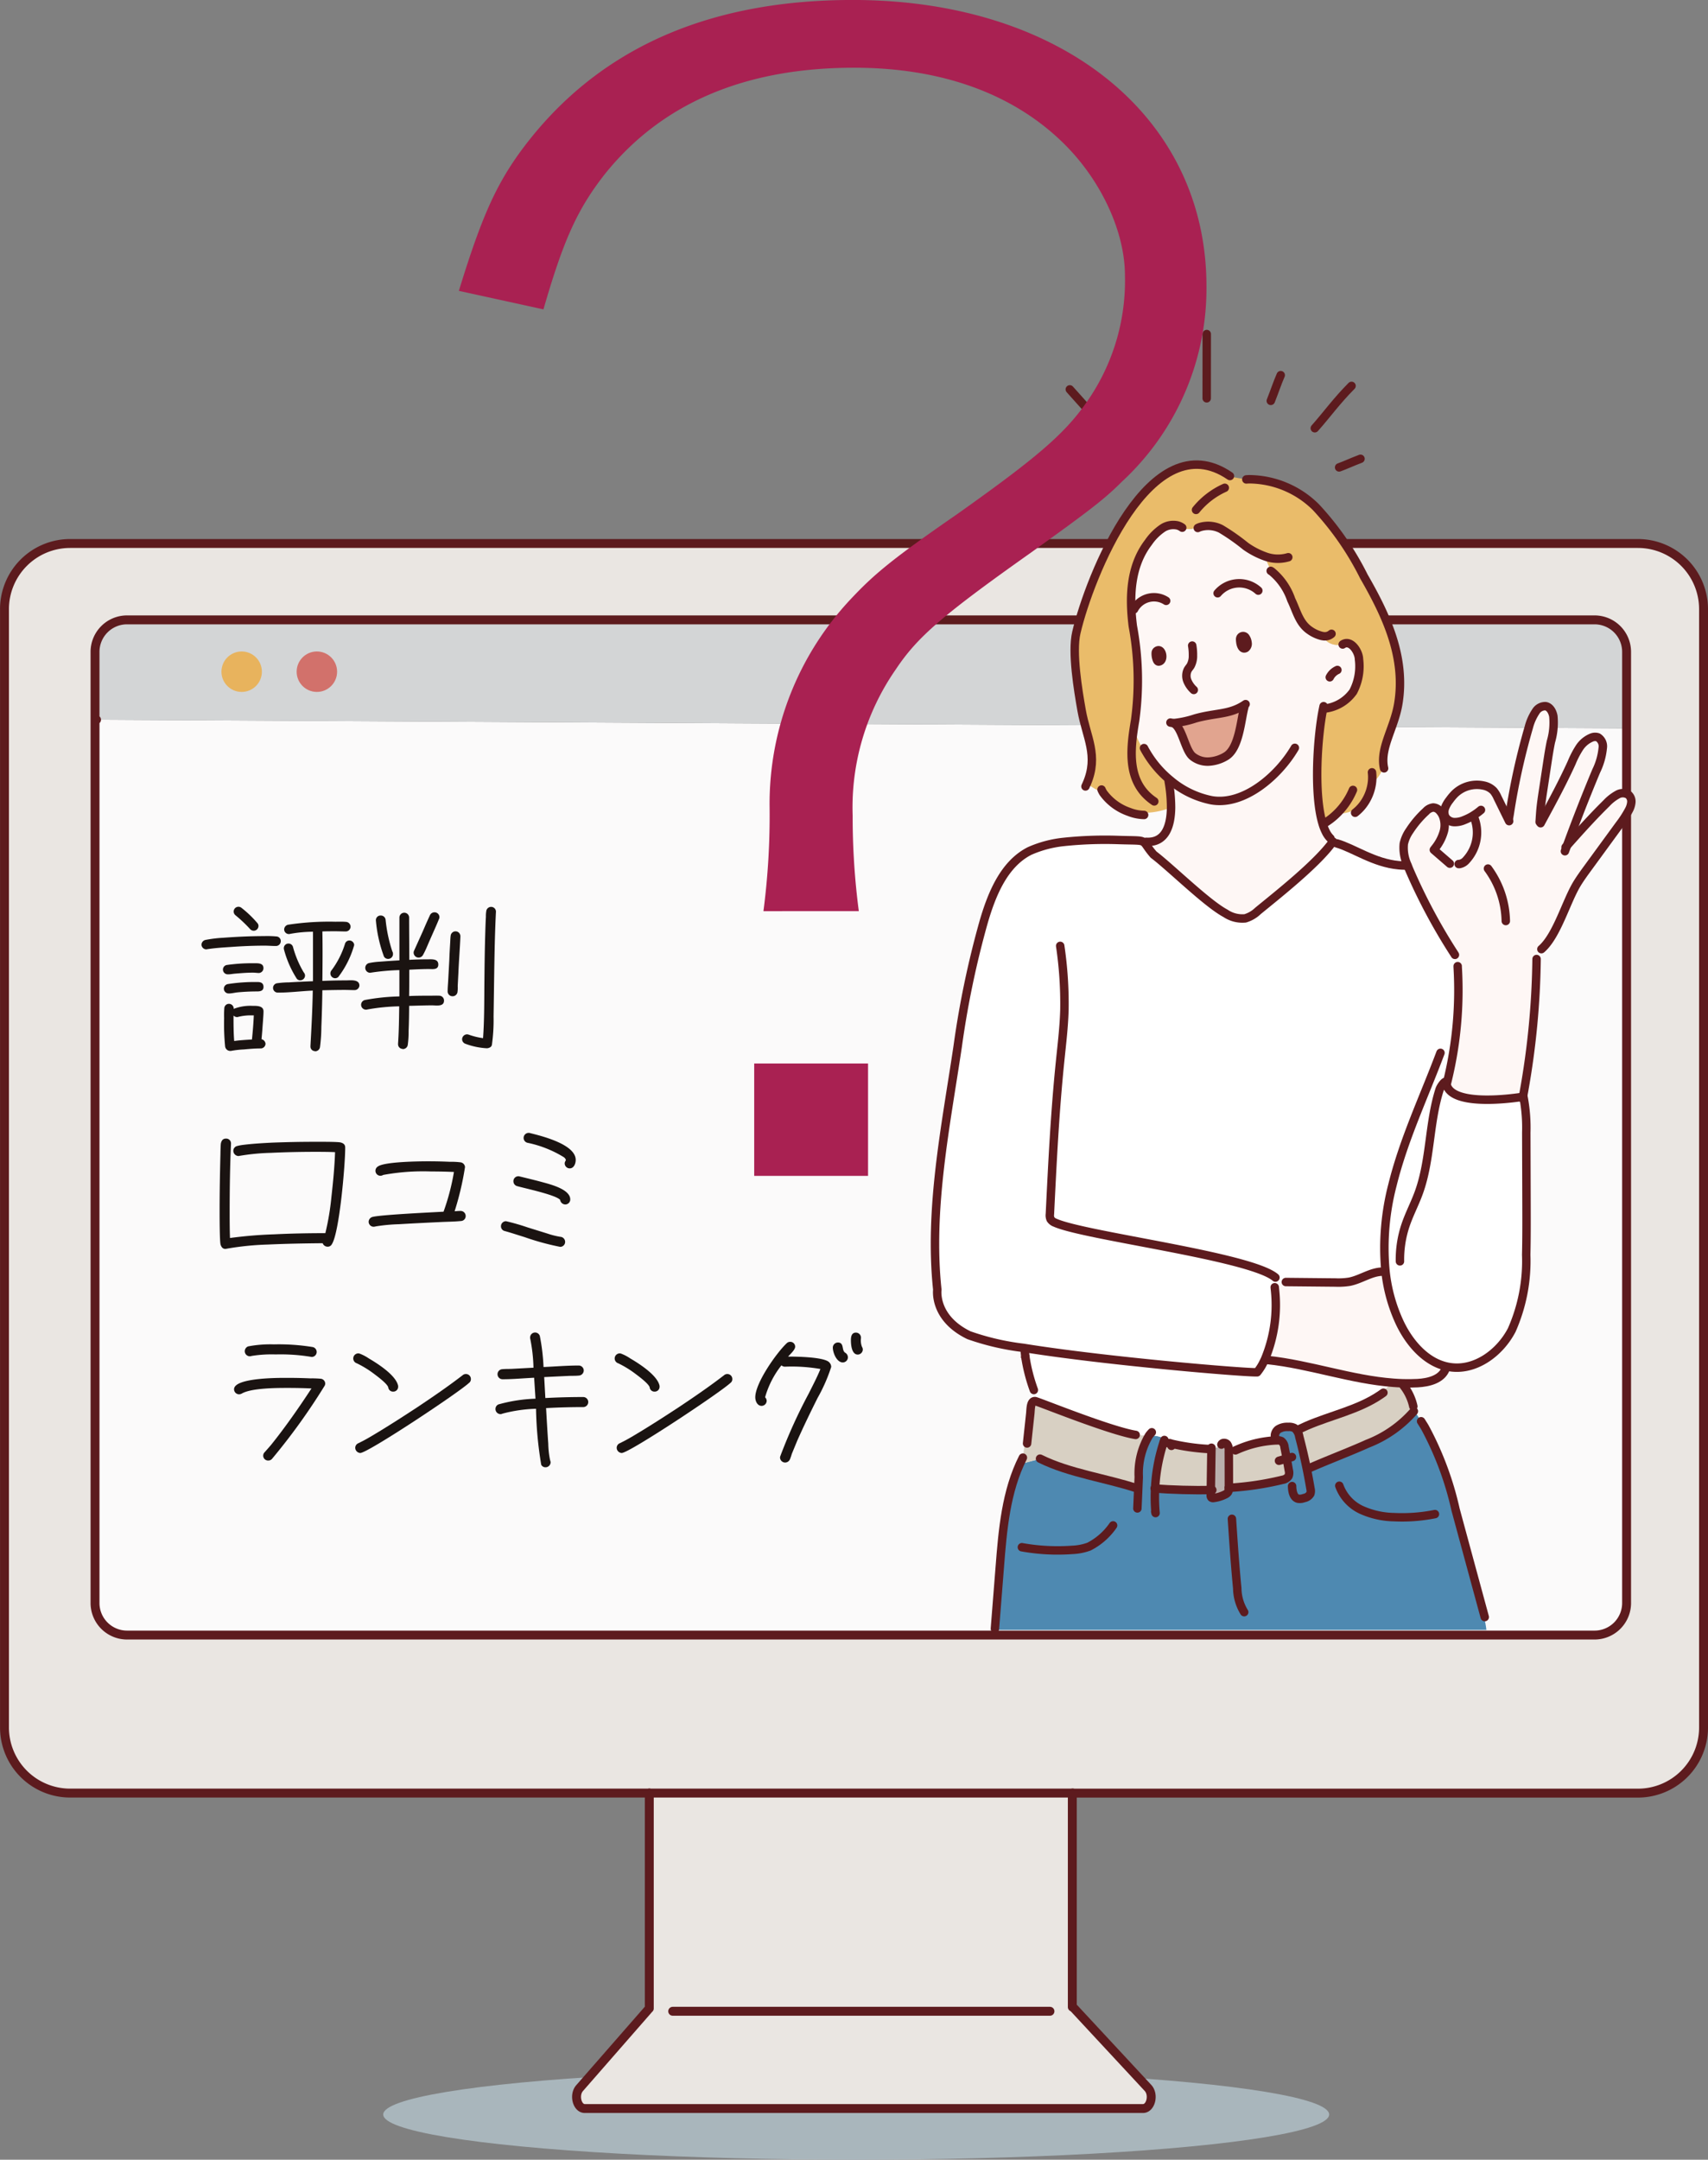 <svg xmlns="http://www.w3.org/2000/svg" width="147.75" height="186.733" viewBox="0 0 147.75 186.733">
  <rect x="0" y="0" width="147.75" height="186.733" fill="#808080" stroke="none"/>
  <g id="グループ_891" data-name="グループ 891" transform="translate(-360.969 -133.342)">
    <ellipse id="楕円形_46" data-name="楕円形 46" cx="40.914" cy="3.911" rx="40.914" ry="3.911" transform="translate(394.119 312.253)" fill="#a9b6bc"/>
    <g id="グループ_884" data-name="グループ 884">
      <path id="パス_6214" data-name="パス 6214" d="M508.334,186.013V282.7a5.678,5.678,0,0,1-5.678,5.678H367.034a5.679,5.679,0,0,1-5.679-5.678V186.013a5.679,5.679,0,0,1,5.679-5.68H502.656A5.678,5.678,0,0,1,508.334,186.013Zm-6.657,85.927V189.706a2.77,2.77,0,0,0-2.77-2.769H371.958a2.768,2.768,0,0,0-2.769,2.769V271.94a2.77,2.77,0,0,0,2.769,2.771H498.907A2.771,2.771,0,0,0,501.677,271.94Z" fill="#eae6e2"/>
      <path id="パス_6215" data-name="パス 6215" d="M501.677,196.313V271.94a2.771,2.771,0,0,1-2.77,2.771H371.958a2.77,2.77,0,0,1-2.769-2.771V195.572h.13l132.208.741Z" fill="#fbfafa"/>
      <path id="パス_6216" data-name="パス 6216" d="M501.677,189.706v6.607h-.15l-132.208-.741h-.13v-5.866a2.768,2.768,0,0,1,2.769-2.769H498.907A2.77,2.77,0,0,1,501.677,189.706Z" fill="#d3d5d6"/>
      <path id="パス_6217" data-name="パス 6217" d="M460.275,313.864c.538.579.246,1.782-.433,1.782H411.555c-.666,0-.965-1.173-.449-1.764l5.989-6.851c.013-.015.028-.027.041-.04V288.374h36.593v18.5a.683.683,0,0,1,.181.141Z" fill="#eae6e2"/>
    </g>
    <g id="グループ_885" data-name="グループ 885">
      <path id="パス_6218" data-name="パス 6218" d="M453.729,288.374v18.5a.683.683,0,0,1,.181.141l6.365,6.851c.538.579.246,1.782-.433,1.782H411.555c-.666,0-.965-1.173-.449-1.764l5.989-6.851c.013-.015.028-.027.041-.04V288.374" fill="none" stroke="#5d1b1e" stroke-linecap="round" stroke-linejoin="round" stroke-width="0.771"/>
      <path id="パス_6219" data-name="パス 6219" d="M417.136,288.374h-50.1a5.679,5.679,0,0,1-5.679-5.678V186.013a5.679,5.679,0,0,1,5.679-5.68H502.656a5.678,5.678,0,0,1,5.678,5.68V282.7a5.678,5.678,0,0,1-5.678,5.678H453.793" fill="none" stroke="#5d1b1e" stroke-linecap="round" stroke-linejoin="round" stroke-width="0.771"/>
      <path id="パス_6220" data-name="パス 6220" d="M453.793,288.374H417.136" fill="none" stroke="#5d1b1e" stroke-linecap="round" stroke-linejoin="round" stroke-width="0.771"/>
      <line id="線_547" data-name="線 547" x1="32.635" transform="translate(419.161 307.239)" fill="none" stroke="#5d1b1e" stroke-linecap="round" stroke-linejoin="round" stroke-width="0.771"/>
      <path id="パス_6221" data-name="パス 6221" d="M369.189,195.572V271.94a2.77,2.77,0,0,0,2.769,2.771H498.907a2.771,2.771,0,0,0,2.77-2.771V189.706a2.77,2.77,0,0,0-2.77-2.769H371.958a2.768,2.768,0,0,0-2.769,2.769v5.866h.13" fill="none" stroke="#5d1b1e" stroke-linecap="round" stroke-linejoin="round" stroke-width="0.771"/>
    </g>
    <g id="グループ_888" data-name="グループ 888">
      <g id="グループ_886" data-name="グループ 886">
        <path id="パス_6222" data-name="パス 6222" d="M486.246,207.9l.084-.1a1.042,1.042,0,0,0,.835.085l.055.165a1,1,0,0,0,.593-.35,3.516,3.516,0,0,0,.673-3.688l-.085-.139c-.066.041-.135.08-.2.118a5.212,5.212,0,0,1-.567.263,2,2,0,0,1-.862.17.936.936,0,0,1-.745-.424.857.857,0,0,1-.049-.1,1.045,1.045,0,0,1,0-.685,2.48,2.48,0,0,1,.4-.7,4.418,4.418,0,0,1,.438-.525,2.74,2.74,0,0,1,2.5-.725,1.639,1.639,0,0,1,.865.462,2.378,2.378,0,0,1,.337.556c.255.519.51,1.04.766,1.559l.08-.041.211-.071a58.508,58.508,0,0,1,1.657-7.511,4.452,4.452,0,0,1,.6-1.35.956.956,0,0,1,.843-.468c.384.059.607.48.679.87a5.885,5.885,0,0,1-.213,2.207c-.126.61-.221,1.226-.315,1.841q-.185,1.215-.37,2.43c-.08.523-.159,1.046-.209,1.572-.024.243-.038.484-.056.728a1.339,1.339,0,0,0,.166.277c.9-1.659,1.8-3.32,2.581-5.042a7.869,7.869,0,0,1,.649-1.258,2.312,2.312,0,0,1,1.058-.9.787.787,0,0,1,.56-.029.913.913,0,0,1,.42.918,5.771,5.771,0,0,1-.567,1.993q-1.332,3.188-2.521,6.435c1.107-1.247,2.222-2.487,3.409-3.653a3.831,3.831,0,0,1,.939-.738.908.908,0,0,1,.968.015.775.775,0,0,1,.242.638,1.711,1.711,0,0,1-.209.673,8.921,8.921,0,0,1-.817,1.262l-2.688,3.681c-.33.451-.659.9-.954,1.376-.952,1.53-1.756,4.539-3.113,5.709l-.158-.056c-.1.3-.207.594-.31.892l.054.019A69.242,69.242,0,0,1,492.8,227.7c-.028.155-.057.309-.086.464-.477.078-6.411,1-6.64-1.212a.135.135,0,0,0-.013-.052,2.173,2.173,0,0,1,.134-.2l.014,0a33.09,33.09,0,0,0,.862-9.767,4.964,4.964,0,0,0-.416-1l.144-.092a49.552,49.552,0,0,1-3.945-7.379c-.042-.106-.083-.213-.124-.319a3.549,3.549,0,0,1-.323-1.857,3.149,3.149,0,0,1,.5-1.126,8.677,8.677,0,0,1,1.423-1.68,1.011,1.011,0,0,1,.622-.328.778.778,0,0,1,.556.287,1.539,1.539,0,0,1,.3.485,2.149,2.149,0,0,1,.069,1.266,4.08,4.08,0,0,1-.753,1.467c-.038.052-.079.1-.119.156l.128.111Z" fill="#fef7f5"/>
        <path id="パス_6223" data-name="パス 6223" d="M480.8,243.1a3.041,3.041,0,0,1-.246.2c-1,.011-1.88.684-2.864.873a6.106,6.106,0,0,1-1.2.067q-2.111-.02-4.22-.042a3.1,3.1,0,0,0-1.074.011l-.063.018a3.2,3.2,0,0,1,.092.516h.019a12.179,12.179,0,0,1-.848,6.119c-.04.085-.078.166-.116.241a4.461,4.461,0,0,1-.568.9c-1.061.043-13.132-.968-20.215-2.113a22.017,22.017,0,0,1-4.716-1.094c-3.077-1.494-2.733-3.934-2.733-3.934-.745-7,.739-14.145,1.764-21.046a79.807,79.807,0,0,1,2.256-10.789c.706-2.409,1.761-4.983,3.968-6.1a9.791,9.791,0,0,1,2.96-.782,33.964,33.964,0,0,1,4.689-.166c1.55.05,1.96,0,2.211.181.209.147.308.448.86,1.083,1.465,1.107,4.6,4.211,6.216,5.074a2.6,2.6,0,0,0,1.712.438,2.694,2.694,0,0,0,1.1-.643c1.744-1.428,4.948-3.954,6.367-5.837.035.04.072.081.107.118l.334-.12c1.453.41,3.212,1.7,5.378,1.894l.875.32a49.552,49.552,0,0,0,3.945,7.379l-.144.092a4.964,4.964,0,0,1,.416,1,33.09,33.09,0,0,1-.862,9.767l-.014,0a2.173,2.173,0,0,0-.134.2.135.135,0,0,1,.013.052c.229,2.214,6.163,1.29,6.64,1.212l.031-.005c.014.058.027.117.038.175a14.19,14.19,0,0,1,.214,2.93l.02,6.291c0,1.426.008,2.853-.026,4.278a14.743,14.743,0,0,1-1.254,6.508c-1.03,1.969-3.133,3.517-5.3,3.208-.066-.009-.131-.02-.2-.033-1.885-.362-3.326-2.018-4.174-3.79A13.953,13.953,0,0,1,480.8,243.1Z" fill="#fff"/>
        <path id="パス_6224" data-name="パス 6224" d="M480.559,243.291a3.041,3.041,0,0,0,.246-.2,13.953,13.953,0,0,0,1.26,4.634c.848,1.772,2.289,3.428,4.174,3.79a1.483,1.483,0,0,1-.049.2l-.164-.036c-.344.921-1.477,1.2-2.441,1.25-.415.022-.831.024-1.243.014-.279-.009-.558-.023-.836-.045-3.654-.272-7.235-1.586-10.906-1.97l-.2-.077a12.179,12.179,0,0,0,.848-6.119h-.019a3.2,3.2,0,0,0-.092-.516l.063-.018a3.1,3.1,0,0,1,1.074-.011q2.11.021,4.22.042a6.106,6.106,0,0,0,1.2-.067C478.679,243.975,479.563,243.3,480.559,243.291Z" fill="#fef7f5"/>
        <path id="パス_6225" data-name="パス 6225" d="M480.37,253.947l-.036-.054a5.735,5.735,0,0,1,1.172-.994c.278.022.557.036.836.045l0,.1c.017.039.036.077.054.116a4.477,4.477,0,0,1,.836,1.78l-.093.061c.066.106.134.213.2.32l-.062.04a10.221,10.221,0,0,1-4.027,2.814c-1.448.66-3.721,1.519-5.171,2.178l-.058.012q-.289-1.416-.656-2.811a1.227,1.227,0,0,0-.361-.7c.27-.118.717-.145,1.023-.246C476.138,255.7,478.468,255.235,480.37,253.947Z" fill="#d8d0c3"/>
        <path id="パス_6226" data-name="パス 6226" d="M447.449,268.853c.256-3.246.538-6.59,2-9.483l.016,0c-.016.167-.027.334-.037.5l1.532-.4c2.523,1.252,5.711,1.675,8.377,2.559l.093,0,.043-.989a6.408,6.408,0,0,1,.888-3.585q.16,0,.318.009a2.5,2.5,0,0,1,1.072.28l-.063.1c-.025.073-.049.146-.072.218a15.168,15.168,0,0,0-.732,3.974c1.2.123,3.563.174,4.822.141,0,.145,0,.289-.007.435a.272.272,0,0,0,.058.212.252.252,0,0,0,.2.035,3.05,3.05,0,0,0,.967-.293.649.649,0,0,0,.267-.207.688.688,0,0,0,.077-.375,26.042,26.042,0,0,0,4.67-.7.753.753,0,0,0,.491-.309.8.8,0,0,0,.024-.5q-.087-.508-.181-1.019c-.063-.329-.125-.657-.191-.984a.737.737,0,0,0-.27-.526.7.7,0,0,0-.379-.062l-.077,0-.006-.122a.508.508,0,0,1-.065-.481.707.707,0,0,1,.236-.343,1.465,1.465,0,0,1,.883-.221,1.013,1.013,0,0,1,.542.1.463.463,0,0,1,.051.036,1.227,1.227,0,0,1,.361.7q.367,1.395.656,2.811l.058-.012c1.45-.659,3.723-1.518,5.171-2.178a10.221,10.221,0,0,0,4.027-2.814l.062-.04.665,1.063.222.356a27.57,27.57,0,0,1,2.658,7.115q1.237,4.563,2.479,9.128l-.053.015a8.222,8.222,0,0,1,.246,1.265H447.183l-.154-.1Q447.241,271.509,447.449,268.853Z" fill="#4e89b1"/>
        <path id="パス_6227" data-name="パス 6227" d="M471.288,257.279a.508.508,0,0,0,.065.481l.006.122c-.247.01-.493.032-.739.064a2.015,2.015,0,0,1,.578-.7Z" fill="#5a9c84"/>
        <path id="パス_6228" data-name="パス 6228" d="M465.547,258.626a18.566,18.566,0,0,1-3.356-.487,1.27,1.27,0,0,0-.436-.39,2.5,2.5,0,0,0-1.072-.28q-.158-.008-.318-.009a5.685,5.685,0,0,1-1.143-.085l-.008.032c-2.269-.368-8.521-2.921-8.709-2.925a.273.273,0,0,0-.11.02c-.112-.276-.226-.553-.34-.829l.348-.148a14.849,14.849,0,0,1-.731-2.842l0-.006a3.808,3.808,0,0,0-.173-.785l0-.015c7.083,1.145,19.154,2.156,20.215,2.113a4.461,4.461,0,0,0,.568-.9c.038-.075.076-.156.116-.241l.2.077c3.671.384,7.252,1.7,10.906,1.97a5.735,5.735,0,0,0-1.172.994l.036.054c-1.9,1.288-4.232,1.751-6.347,2.662-.306.1-.753.128-1.023.246a.463.463,0,0,0-.051-.036,1.013,1.013,0,0,0-.542-.1,1.465,1.465,0,0,0-.883.221.707.707,0,0,0-.236.343l-.09-.028a2.015,2.015,0,0,0-.578.7,9.37,9.37,0,0,0-2.687.756l-.087.014-.056-.361a.738.738,0,0,0-.649-.152.1.1,0,0,0-.024.005,4.687,4.687,0,0,0-.632.212,2.913,2.913,0,0,1-.722.147c-.072.005-.143.008-.214.008Z" fill="#fff"/>
        <path id="パス_6229" data-name="パス 6229" d="M468.341,194.455l.264.039c-.312,1.18-.449,3.579-1.608,4.245a3.2,3.2,0,0,1-1.45.45,2.072,2.072,0,0,1-1.425-.46c-.623-.534-.855-2.291-1.515-2.783l0-.1a8.611,8.611,0,0,0,1.767-.393C466.033,194.994,467.134,195.125,468.341,194.455Z" fill="#e1a48f"/>
        <path id="パス_6230" data-name="パス 6230" d="M470.62,257.946c.246-.032.492-.054.739-.064l.077,0a.7.7,0,0,1,.379.062.737.737,0,0,1,.27.526c.066.327.128.655.191.984s.123.68.181,1.019a.8.8,0,0,1-.024.5.753.753,0,0,1-.491.309,26.042,26.042,0,0,1-4.67.7v-.034q0-1.572-.007-3.142l.581-.092.087-.014A9.37,9.37,0,0,1,470.62,257.946Z" fill="#d8d0c3"/>
        <path id="パス_6231" data-name="パス 6231" d="M465.71,262.177q.025-1.808.053-3.61a2.913,2.913,0,0,0,.722-.147,4.687,4.687,0,0,1,.632-.212l.009.009a.919.919,0,0,1,.139.591q0,1.572.007,3.142v.034a.688.688,0,0,1-.077.375.649.649,0,0,1-.267.207,3.05,3.05,0,0,1-.967.293.252.252,0,0,1-.2-.035.272.272,0,0,1-.058-.212C465.706,262.466,465.707,262.322,465.71,262.177Z" fill="#baafad"/>
        <path id="パス_6232" data-name="パス 6232" d="M467.141,258.2a.738.738,0,0,1,.649.152l.056.361-.581.092a.919.919,0,0,0-.139-.591l-.009-.009A.1.1,0,0,1,467.141,258.2Z" fill="#fff"/>
        <path id="パス_6233" data-name="パス 6233" d="M462.191,258.139a18.566,18.566,0,0,0,3.356.487l0-.051c.071,0,.142,0,.214-.008q-.029,1.8-.053,3.61c-1.259.033-3.625-.018-4.822-.141a15.168,15.168,0,0,1,.732-3.974l.01,0C461.813,258.083,462,258.108,462.191,258.139Z" fill="#d8d0c3"/>
        <path id="パス_6234" data-name="パス 6234" d="M468.341,194.455c-1.207.67-2.308.539-3.969,1a8.611,8.611,0,0,1-1.767.393l0,.1c.66.492.892,2.249,1.515,2.783a2.072,2.072,0,0,0,1.425.46,3.2,3.2,0,0,0,1.45-.45c1.159-.666,1.3-3.065,1.608-4.245Zm-4.262-15.4a3.155,3.155,0,0,0,.644-.184l.02.053a2.451,2.451,0,0,1,1.836.146,18.15,18.15,0,0,1,2.143,1.5,7.006,7.006,0,0,0,1.667.874,8.99,8.99,0,0,0,.585,1.307,5.427,5.427,0,0,1,1.693,2.45c.479.977.681,2.037,1.632,2.668a3.052,3.052,0,0,0,1,.456c.034.007.069.014.1.018l0,.035a1.475,1.475,0,0,0,1.789.639l0,.005c.66-.362,1.334.661,1.345,1.319a4.732,4.732,0,0,1-.5,2.8,3.513,3.513,0,0,1-2.507,1.467l-.052-.06a.358.358,0,0,0-.042.046c-.5,2.428-.819,7.305-.075,9.871a4.294,4.294,0,0,0,.305.8l-.082.045a3.5,3.5,0,0,0,.583.952c-1.419,1.883-4.623,4.409-6.367,5.837a2.694,2.694,0,0,1-1.1.643,2.6,2.6,0,0,1-1.712-.438c-1.616-.863-4.751-3.967-6.216-5.074-.552-.635-.651-.936-.86-1.083l.221-.015c1.72.1,2.13-1.475,2.152-2.946a13.242,13.242,0,0,0-.208-2.3l.145-.053a.224.224,0,0,0-.01-.031,9.037,9.037,0,0,1-2.071-2.419l-.085.051a8.514,8.514,0,0,1-.976-2.007l-.037-.006c.039-.264.082-.526.127-.785a25.541,25.541,0,0,0-.2-8.158c-.31-2.5-.237-5.167,1.351-7.236a4.653,4.653,0,0,1,1.272-1.258,1.712,1.712,0,0,1,1.22-.212l0,.011A1.623,1.623,0,0,0,464.079,179.054Zm4.647,10.317a.465.465,0,0,0,.163-.444.982.982,0,0,0-.179-.486.258.258,0,0,0-.437.041.346.346,0,0,0-.027.138,1.985,1.985,0,0,0,.02.241C468.29,189.074,468.417,189.542,468.726,189.371Zm-7.52,1.169c.542-.062.272-1.269-.185-.907a.228.228,0,0,0-.074.153,1.418,1.418,0,0,0,.1.613C461.077,190.469,461.13,190.548,461.206,190.54Z" fill="#fef7f5"/>
        <path id="パス_6235" data-name="パス 6235" d="M464.723,178.87a3.155,3.155,0,0,1-.644.184,1.623,1.623,0,0,1-1.277-.274l0-.011a1.712,1.712,0,0,0-1.22.212,4.653,4.653,0,0,0-1.272,1.258c-1.588,2.069-1.661,4.739-1.351,7.236a25.541,25.541,0,0,1,.2,8.158c-.045.259-.088.521-.127.785l.037.006a8.514,8.514,0,0,0,.976,2.007l.085-.051A9.037,9.037,0,0,0,462.2,200.8a.224.224,0,0,1,.01.031l-.145.053a13.242,13.242,0,0,1,.208,2.3h-.065a6.469,6.469,0,0,1-3.563.318l-.012.032a4.614,4.614,0,0,1-2.217-1.631,6.831,6.831,0,0,1-1.434-.822c1.042-2.415-.038-4.006-.446-6.314-.313-1.772-.854-5.038-.457-6.735,1.1-4.715,6.392-18.263,13.286-13.537l-.01.028a8.254,8.254,0,0,0,1.651.255,8.267,8.267,0,0,1,5.8,2.417,25.419,25.419,0,0,1,4.147,5.99c1.962,3.4,3.645,7.037,2.971,11.03-.34,2.02-1.532,3.711-1.261,5.374a3.163,3.163,0,0,1-.823,1.331l-.175-.018a4,4,0,0,1-.6,1.752A3.211,3.211,0,0,1,476.6,203.7a5.76,5.76,0,0,1-.792.648l-.051-.077a1.68,1.68,0,0,1-.406.193c-.744-2.566-.426-7.443.075-9.871a.358.358,0,0,1,.042-.046l.052.06a3.513,3.513,0,0,0,2.507-1.467,4.732,4.732,0,0,0,.5-2.8c-.011-.658-.685-1.681-1.345-1.319l0-.005a1.475,1.475,0,0,1-1.789-.639l0-.035c-.034,0-.069-.011-.1-.018a3.052,3.052,0,0,1-1-.456c-.951-.631-1.153-1.691-1.632-2.668a5.427,5.427,0,0,0-1.693-2.45,8.99,8.99,0,0,1-.585-1.307,7.006,7.006,0,0,1-1.667-.874,18.15,18.15,0,0,0-2.143-1.5,2.451,2.451,0,0,0-1.836-.146Z" fill="#eabc6a"/>
        <path id="パス_6236" data-name="パス 6236" d="M462.191,258.139c-.191-.031-.378-.056-.561-.073l-.01,0c.023-.072.047-.145.072-.218l.063-.1A1.27,1.27,0,0,1,462.191,258.139Z" fill="#5a9c84"/>
        <path id="パス_6237" data-name="パス 6237" d="M450.505,254.482c.188,0,6.44,2.557,8.709,2.925l.008-.032a5.685,5.685,0,0,0,1.143.085,6.408,6.408,0,0,0-.888,3.585l-.043.989-.093,0c-2.666-.884-5.854-1.307-8.377-2.559l-1.532.4c.01-.167.021-.334.037-.5a15.806,15.806,0,0,1,.27-1.865l.143.016q.105-.971.209-1.941c.038-.36.021-.964.3-1.08A.273.273,0,0,1,450.505,254.482Z" fill="#d8d0c3"/>
      </g>
      <g id="グループ_887" data-name="グループ 887">
        <path id="パス_6238" data-name="パス 6238" d="M468.246,188.62a.346.346,0,0,1,.027-.138.258.258,0,0,1,.437-.041.982.982,0,0,1,.179.486.465.465,0,0,1-.163.444c-.309.171-.436-.3-.46-.51A1.985,1.985,0,0,1,468.246,188.62Z" fill="none" stroke="#5d1b1e" stroke-linecap="round" stroke-linejoin="round" stroke-width="0.73"/>
        <path id="パス_6239" data-name="パス 6239" d="M460.947,189.786a.228.228,0,0,1,.074-.153c.457-.362.727.845.185.907-.076.008-.129-.071-.159-.141A1.418,1.418,0,0,1,460.947,189.786Z" fill="none" stroke="#5d1b1e" stroke-linecap="round" stroke-linejoin="round" stroke-width="0.73"/>
        <path id="パス_6240" data-name="パス 6240" d="M464.1,189.159a4.717,4.717,0,0,1,.065.857,1.771,1.771,0,0,1-.2.879c-.077.127-.18.234-.252.364a1.174,1.174,0,0,0-.029.956,2.224,2.224,0,0,0,.553.781" fill="none" stroke="#5d1b1e" stroke-linecap="round" stroke-linejoin="round" stroke-width="0.73"/>
        <path id="パス_6241" data-name="パス 6241" d="M459.07,186.024a1.944,1.944,0,0,1,2.776-.731" fill="none" stroke="#5d1b1e" stroke-linecap="round" stroke-linejoin="round" stroke-width="0.73"/>
        <path id="パス_6242" data-name="パス 6242" d="M466.3,184.635a2.457,2.457,0,0,1,3.519-.226" fill="none" stroke="#5d1b1e" stroke-linecap="round" stroke-linejoin="round" stroke-width="0.73"/>
        <path id="パス_6243" data-name="パス 6243" d="M462.216,195.817a1.375,1.375,0,0,0,.389.033,8.611,8.611,0,0,0,1.767-.393c1.661-.463,2.762-.332,3.969-1,.125-.069.25-.147.379-.235" fill="none" stroke="#5d1b1e" stroke-linecap="round" stroke-linejoin="round" stroke-width="0.73"/>
        <path id="パス_6244" data-name="パス 6244" d="M462.607,195.946c.66.492.892,2.249,1.515,2.783a2.072,2.072,0,0,0,1.425.46,3.2,3.2,0,0,0,1.45-.45c1.159-.666,1.3-3.065,1.608-4.245" fill="none" stroke="#5d1b1e" stroke-linecap="round" stroke-linejoin="round" stroke-width="0.73"/>
        <path id="パス_6245" data-name="パス 6245" d="M467.364,174.5c-6.894-4.726-12.186,8.822-13.286,13.537-.4,1.7.144,4.963.457,6.735.408,2.308,1.488,3.9.446,6.314-.034.084-.073.168-.114.253" fill="none" stroke="#5d1b1e" stroke-linecap="round" stroke-linejoin="round" stroke-width="0.73"/>
        <path id="パス_6246" data-name="パス 6246" d="M463.237,178.966a1.216,1.216,0,0,0-.432-.2,1.712,1.712,0,0,0-1.22.212,4.653,4.653,0,0,0-1.272,1.258c-1.588,2.069-1.661,4.739-1.351,7.236a25.541,25.541,0,0,1,.2,8.158c-.045.259-.088.521-.127.785-.346,2.319-.382,4.768,1.786,6.218" fill="none" stroke="#5d1b1e" stroke-linecap="round" stroke-linejoin="round" stroke-width="0.73"/>
        <path id="パス_6247" data-name="パス 6247" d="M459.93,198.023q.093.182.2.357A9.037,9.037,0,0,0,462.2,200.8a7.905,7.905,0,0,0,3.568,1.733c2.8.488,5.8-2.11,7.213-4.533" fill="none" stroke="#5d1b1e" stroke-linecap="round" stroke-linejoin="round" stroke-width="0.73"/>
        <path id="パス_6248" data-name="パス 6248" d="M475.521,194.61a3.513,3.513,0,0,0,2.507-1.467,4.732,4.732,0,0,0,.5-2.8c-.011-.658-.685-1.681-1.345-1.319a.513.513,0,0,0-.066.041" fill="none" stroke="#5d1b1e" stroke-linecap="round" stroke-linejoin="round" stroke-width="0.73"/>
        <path id="パス_6249" data-name="パス 6249" d="M464.583,178.992a1.48,1.48,0,0,1,.16-.069,2.451,2.451,0,0,1,1.836.146,18.15,18.15,0,0,1,2.143,1.5,7.006,7.006,0,0,0,1.667.874,3.162,3.162,0,0,0,2.023.078" fill="none" stroke="#5d1b1e" stroke-linecap="round" stroke-linejoin="round" stroke-width="0.73"/>
        <path id="パス_6250" data-name="パス 6250" d="M470.892,182.7c.028.016.056.033.082.05a5.427,5.427,0,0,1,1.693,2.45c.479.977.681,2.037,1.632,2.668a3.052,3.052,0,0,0,1,.456c.034.007.069.014.1.018a.88.88,0,0,0,.753-.2" fill="none" stroke="#5d1b1e" stroke-linecap="round" stroke-linejoin="round" stroke-width="0.73"/>
        <path id="パス_6251" data-name="パス 6251" d="M464.43,177.43a6.752,6.752,0,0,1,2.487-1.913" fill="none" stroke="#5d1b1e" stroke-linecap="round" stroke-linejoin="round" stroke-width="0.73"/>
        <path id="パス_6252" data-name="パス 6252" d="M468.783,174.793c.074-.006.148-.01.222-.014a8.267,8.267,0,0,1,5.8,2.417,25.419,25.419,0,0,1,4.147,5.99c1.962,3.4,3.645,7.037,2.971,11.03-.34,2.02-1.532,3.711-1.261,5.374.01.06.022.122.036.184" fill="none" stroke="#5d1b1e" stroke-linecap="round" stroke-linejoin="round" stroke-width="0.73"/>
        <path id="パス_6253" data-name="パス 6253" d="M475.468,194.4c-.013.063-.028.127-.041.193-.5,2.428-.819,7.305-.075,9.871a4.294,4.294,0,0,0,.305.8,2.016,2.016,0,0,0,.4.564" fill="none" stroke="#5d1b1e" stroke-linecap="round" stroke-linejoin="round" stroke-width="0.73"/>
        <path id="パス_6254" data-name="パス 6254" d="M476,191.9a1.375,1.375,0,0,1,.66-.631" fill="none" stroke="#5d1b1e" stroke-linecap="round" stroke-linejoin="round" stroke-width="0.73"/>
        <path id="パス_6255" data-name="パス 6255" d="M471.239,244.64l.008.093a12.179,12.179,0,0,1-.848,6.119c-.04.085-.078.166-.116.241a4.461,4.461,0,0,1-.568.9c-1.061.043-13.132-.968-20.215-2.113a22.017,22.017,0,0,1-4.716-1.094c-3.077-1.494-2.733-3.934-2.733-3.934-.745-7,.739-14.145,1.764-21.046a79.807,79.807,0,0,1,2.256-10.789c.706-2.409,1.761-4.983,3.968-6.1a9.791,9.791,0,0,1,2.96-.782,33.964,33.964,0,0,1,4.689-.166c1.55.05,1.96,0,2.211.181.209.147.308.448.86,1.083,1.465,1.107,4.6,4.211,6.216,5.074a2.6,2.6,0,0,0,1.712.438,2.694,2.694,0,0,0,1.1-.643c1.744-1.428,4.948-3.954,6.367-5.837.04-.054.08-.108.117-.161" fill="none" stroke="#5d1b1e" stroke-linecap="round" stroke-linejoin="round" stroke-width="0.73"/>
        <path id="パス_6256" data-name="パス 6256" d="M452.681,215.124a33.955,33.955,0,0,1,.365,5.515c-.039,1.477-.218,2.944-.368,4.413-.454,4.4-.671,8.832-.888,13.257a.849.849,0,0,0,.058.445.792.792,0,0,0,.4.306c2.563,1.149,16.91,2.9,19.052,4.74" fill="none" stroke="#5d1b1e" stroke-linecap="round" stroke-linejoin="round" stroke-width="0.73"/>
        <path id="パス_6257" data-name="パス 6257" d="M476.6,206.259c1.453.41,3.212,1.7,5.378,1.894.166.016.337.025.509.027" fill="none" stroke="#5d1b1e" stroke-linecap="round" stroke-linejoin="round" stroke-width="0.73"/>
        <path id="パス_6258" data-name="パス 6258" d="M486.827,215.9c-.01-.018-.021-.034-.03-.052a49.552,49.552,0,0,1-3.945-7.379c-.042-.106-.083-.213-.124-.319a3.549,3.549,0,0,1-.323-1.857,3.149,3.149,0,0,1,.5-1.126,8.677,8.677,0,0,1,1.423-1.68,1.011,1.011,0,0,1,.622-.328.778.778,0,0,1,.556.287,1.539,1.539,0,0,1,.3.485,2.149,2.149,0,0,1,.069,1.266,4.08,4.08,0,0,1-.753,1.467c-.038.052-.079.1-.119.156l.128.111,1.117.965c.046.041.092.08.138.12" fill="none" stroke="#5d1b1e" stroke-linecap="round" stroke-linejoin="round" stroke-width="0.73"/>
        <path id="パス_6259" data-name="パス 6259" d="M491.517,204.339l-.246-.5c-.256-.519-.511-1.04-.766-1.559a2.378,2.378,0,0,0-.337-.556,1.639,1.639,0,0,0-.865-.462,2.74,2.74,0,0,0-2.5.725,4.418,4.418,0,0,0-.438.525,2.48,2.48,0,0,0-.4.7,1.045,1.045,0,0,0,0,.685.857.857,0,0,0,.049.1.936.936,0,0,0,.745.424,2,2,0,0,0,.862-.17,5.212,5.212,0,0,0,.567-.263c.069-.038.138-.077.2-.118a5.192,5.192,0,0,0,.692-.5" fill="none" stroke="#5d1b1e" stroke-linecap="round" stroke-linejoin="round" stroke-width="0.73"/>
        <path id="パス_6260" data-name="パス 6260" d="M488.486,204.011a3.516,3.516,0,0,1-.673,3.688,1,1,0,0,1-.593.35c-.022,0-.045,0-.069,0" fill="none" stroke="#5d1b1e" stroke-linecap="round" stroke-linejoin="round" stroke-width="0.73"/>
        <path id="パス_6261" data-name="パス 6261" d="M491.5,204.087q.033-.18.063-.36a58.508,58.508,0,0,1,1.657-7.511,4.452,4.452,0,0,1,.6-1.35.956.956,0,0,1,.843-.468c.384.059.607.48.679.87a5.885,5.885,0,0,1-.213,2.207c-.126.61-.221,1.226-.315,1.841q-.185,1.215-.37,2.43c-.08.523-.159,1.046-.209,1.572-.024.243-.038.484-.056.728v.018l-.024.348" fill="none" stroke="#5d1b1e" stroke-linecap="round" stroke-linejoin="round" stroke-width="0.73"/>
        <path id="パス_6262" data-name="パス 6262" d="M494.24,204.52c.035-.066.071-.131.107-.2.9-1.659,1.8-3.32,2.581-5.042a7.869,7.869,0,0,1,.649-1.258,2.312,2.312,0,0,1,1.058-.9.787.787,0,0,1,.56-.029.913.913,0,0,1,.42.918,5.771,5.771,0,0,1-.567,1.993q-1.332,3.188-2.521,6.435c-.024.061-.046.123-.068.185-.039.106-.079.213-.117.319" fill="none" stroke="#5d1b1e" stroke-linecap="round" stroke-linejoin="round" stroke-width="0.73"/>
        <path id="パス_6263" data-name="パス 6263" d="M496.4,206.59l.129-.146c1.107-1.247,2.222-2.487,3.409-3.653a3.831,3.831,0,0,1,.939-.738.908.908,0,0,1,.968.015.775.775,0,0,1,.242.638,1.711,1.711,0,0,1-.209.673,8.921,8.921,0,0,1-.817,1.262l-2.688,3.681c-.33.451-.659.9-.954,1.376-.952,1.53-1.756,4.539-3.113,5.709" fill="none" stroke="#5d1b1e" stroke-linecap="round" stroke-linejoin="round" stroke-width="0.73"/>
        <path id="パス_6264" data-name="パス 6264" d="M489.685,208.438a7.914,7.914,0,0,1,1.543,4.537" fill="none" stroke="#5d1b1e" stroke-linecap="round" stroke-linejoin="round" stroke-width="0.73"/>
        <path id="パス_6265" data-name="パス 6265" d="M487.065,216.879l0,.067a33.09,33.09,0,0,1-.862,9.767c-.016.069-.033.138-.05.206" fill="none" stroke="#5d1b1e" stroke-linecap="round" stroke-linejoin="round" stroke-width="0.73"/>
        <path id="パス_6266" data-name="パス 6266" d="M493.89,216.262A69.242,69.242,0,0,1,492.8,227.7c-.028.155-.057.309-.086.464-.009.055-.02.109-.03.164" fill="none" stroke="#5d1b1e" stroke-linecap="round" stroke-linejoin="round" stroke-width="0.73"/>
        <path id="パス_6267" data-name="パス 6267" d="M485.576,224.373c-1.428,3.8-3.18,7.486-4.153,11.429a21.567,21.567,0,0,0-.618,7.294,13.953,13.953,0,0,0,1.26,4.634c.848,1.772,2.289,3.428,4.174,3.79.065.013.13.024.2.033,2.167.309,4.27-1.239,5.3-3.208a14.743,14.743,0,0,0,1.254-6.508c.034-1.425.03-2.852.026-4.278l-.02-6.291a14.19,14.19,0,0,0-.214-2.93c-.011-.058-.024-.117-.038-.175l-.031.005c-.477.078-6.411,1-6.64-1.212a.135.135,0,0,0-.013-.052c-.081-.165-.477.373-.563.64-.929,2.9-.762,6.1-1.811,8.955-.345.941-.818,1.832-1.138,2.784a9.264,9.264,0,0,0-.48,3.117" fill="none" stroke="#5d1b1e" stroke-linecap="round" stroke-linejoin="round" stroke-width="0.73"/>
        <path id="パス_6268" data-name="パス 6268" d="M470.6,250.929c3.671.384,7.252,1.7,10.906,1.97.278.022.557.036.836.045.412.01.828.008,1.243-.014.964-.05,2.1-.329,2.441-1.25" fill="none" stroke="#5d1b1e" stroke-linecap="round" stroke-linejoin="round" stroke-width="0.73"/>
        <path id="パス_6269" data-name="パス 6269" d="M472.2,244.188h.077q2.11.021,4.22.042a6.106,6.106,0,0,0,1.2-.067c.984-.189,1.868-.862,2.864-.873h.072" fill="none" stroke="#5d1b1e" stroke-linecap="round" stroke-linejoin="round" stroke-width="0.73"/>
        <path id="パス_6270" data-name="パス 6270" d="M449.672,250.683a14.849,14.849,0,0,0,.731,2.842" fill="none" stroke="#5d1b1e" stroke-linecap="round" stroke-linejoin="round" stroke-width="0.73"/>
        <path id="パス_6271" data-name="パス 6271" d="M449.606,249.969c.014.248.035.483.064.708" fill="none" stroke="#5d1b1e" stroke-linecap="round" stroke-linejoin="round" stroke-width="0.73"/>
        <path id="パス_6272" data-name="パス 6272" d="M449.816,258.145c.022-.208.045-.414.066-.622q.105-.971.209-1.941c.038-.36.021-.964.3-1.08a.273.273,0,0,1,.11-.02c.188,0,6.44,2.557,8.709,2.925" fill="none" stroke="#5d1b1e" stroke-linecap="round" stroke-linejoin="round" stroke-width="0.73"/>
        <path id="パス_6273" data-name="パス 6273" d="M449.453,259.37c-1.466,2.893-1.748,6.237-2,9.483q-.209,2.655-.42,5.311" fill="none" stroke="#5d1b1e" stroke-linecap="round" stroke-linejoin="round" stroke-width="0.73"/>
        <path id="パス_6274" data-name="パス 6274" d="M482.346,253.08c.014.025.029.052.046.079a4.477,4.477,0,0,1,.836,1.78" fill="none" stroke="#5d1b1e" stroke-linecap="round" stroke-linejoin="round" stroke-width="0.73"/>
        <path id="パス_6275" data-name="パス 6275" d="M483.9,256.224c.035.053.07.106.1.159.077.118.151.236.222.356a27.57,27.57,0,0,1,2.658,7.115q1.237,4.563,2.479,9.128l.047.174" fill="none" stroke="#5d1b1e" stroke-linecap="round" stroke-linejoin="round" stroke-width="0.73"/>
        <path id="パス_6276" data-name="パス 6276" d="M460.605,257.178a2.654,2.654,0,0,0-.24.282,6.408,6.408,0,0,0-.888,3.585l-.043.989q-.037.863-.076,1.728" fill="none" stroke="#5d1b1e" stroke-linecap="round" stroke-linejoin="round" stroke-width="0.73"/>
        <path id="パス_6277" data-name="パス 6277" d="M461.692,257.844c-.025.073-.049.146-.072.218a15.168,15.168,0,0,0-.732,3.974,15.413,15.413,0,0,0,.041,2.127c-.009-.045-.018-.088-.029-.132" fill="none" stroke="#5d1b1e" stroke-linecap="round" stroke-linejoin="round" stroke-width="0.73"/>
        <path id="パス_6278" data-name="パス 6278" d="M461.63,258.066c.183.017.37.042.561.073a18.566,18.566,0,0,0,3.356.487" fill="none" stroke="#5d1b1e" stroke-linecap="round" stroke-linejoin="round" stroke-width="0.73"/>
        <path id="パス_6279" data-name="パス 6279" d="M460.851,262.032l.037,0c1.2.123,3.563.174,4.822.141l.129-.005" fill="none" stroke="#5d1b1e" stroke-linecap="round" stroke-linejoin="round" stroke-width="0.73"/>
        <path id="パス_6280" data-name="パス 6280" d="M465.764,258.515c0,.018,0,.034,0,.052q-.029,1.8-.053,3.61c0,.145,0,.289-.007.435a.272.272,0,0,0,.058.212.252.252,0,0,0,.2.035,3.05,3.05,0,0,0,.967-.293.649.649,0,0,0,.267-.207.688.688,0,0,0,.077-.375v-.034q0-1.572-.007-3.142a.919.919,0,0,0-.139-.591l-.009-.009c-.134-.148-.425-.154-.492.036" fill="none" stroke="#5d1b1e" stroke-linecap="round" stroke-linejoin="round" stroke-width="0.73"/>
        <path id="パス_6281" data-name="パス 6281" d="M467.84,258.743c.031-.015.061-.028.093-.041a9.37,9.37,0,0,1,2.687-.756c.246-.032.492-.054.739-.064l.077,0a.7.7,0,0,1,.379.062.737.737,0,0,1,.27.526c.066.327.128.655.191.984s.123.68.181,1.019a.8.8,0,0,1-.024.5.753.753,0,0,1-.491.309,26.042,26.042,0,0,1-4.67.7h-.014" fill="none" stroke="#5d1b1e" stroke-linecap="round" stroke-linejoin="round" stroke-width="0.73"/>
        <path id="パス_6282" data-name="パス 6282" d="M471.606,259.643c.223-.065.446-.13.67-.193.15-.045.3-.089.455-.132" fill="none" stroke="#5d1b1e" stroke-linecap="round" stroke-linejoin="round" stroke-width="0.73"/>
        <path id="パス_6283" data-name="パス 6283" d="M471.353,257.76a.508.508,0,0,1-.065-.481.707.707,0,0,1,.236-.343,1.465,1.465,0,0,1,.883-.221,1.013,1.013,0,0,1,.542.1.463.463,0,0,1,.051.036,1.227,1.227,0,0,1,.361.7q.367,1.395.656,2.811.171.843.315,1.693a.8.8,0,0,1-.011.442.786.786,0,0,1-.547.368.984.984,0,0,1-.512.059c-.416-.1-.512-.656-.521-1.093" fill="none" stroke="#5d1b1e" stroke-linecap="round" stroke-linejoin="round" stroke-width="0.73"/>
        <path id="パス_6284" data-name="パス 6284" d="M473.435,256.877c.193-.094.39-.183.588-.268,2.115-.911,4.445-1.374,6.347-2.662.091-.061.183-.126.273-.192" fill="none" stroke="#5d1b1e" stroke-linecap="round" stroke-linejoin="round" stroke-width="0.73"/>
        <path id="パス_6285" data-name="パス 6285" d="M474.075,260.352c1.45-.659,3.723-1.518,5.171-2.178a10.221,10.221,0,0,0,4.027-2.814" fill="none" stroke="#5d1b1e" stroke-linecap="round" stroke-linejoin="round" stroke-width="0.73"/>
        <path id="パス_6286" data-name="パス 6286" d="M450.935,259.458l.029.013c2.523,1.252,5.711,1.675,8.377,2.559" fill="none" stroke="#5d1b1e" stroke-linecap="round" stroke-linejoin="round" stroke-width="0.73"/>
        <path id="パス_6287" data-name="パス 6287" d="M449.366,267.117a17.474,17.474,0,0,0,4.35.23,4.778,4.778,0,0,0,1.453-.282,5.654,5.654,0,0,0,2.088-1.834" fill="none" stroke="#5d1b1e" stroke-linecap="round" stroke-linejoin="round" stroke-width="0.73"/>
        <path id="パス_6288" data-name="パス 6288" d="M476.825,261.8a3.675,3.675,0,0,0,1.928,2.094,7.138,7.138,0,0,0,2.809.622,14.47,14.47,0,0,0,3.536-.263" fill="none" stroke="#5d1b1e" stroke-linecap="round" stroke-linejoin="round" stroke-width="0.73"/>
        <path id="パス_6289" data-name="パス 6289" d="M467.535,264.66c.133,2.007.268,4.012.463,6.013a4.006,4.006,0,0,0,.6,2.058" fill="none" stroke="#5d1b1e" stroke-linecap="round" stroke-linejoin="round" stroke-width="0.73"/>
        <path id="パス_6290" data-name="パス 6290" d="M462.064,200.883a13.242,13.242,0,0,1,.208,2.3c-.022,1.471-.432,3.043-2.152,2.946" fill="none" stroke="#5d1b1e" stroke-linecap="round" stroke-linejoin="round" stroke-width="0.73"/>
        <path id="パス_6291" data-name="パス 6291" d="M456.257,201.607a1.98,1.98,0,0,0,.158.3,4.614,4.614,0,0,0,2.217,1.631,3.745,3.745,0,0,0,1.308.267" fill="none" stroke="#5d1b1e" stroke-linecap="round" stroke-linejoin="round" stroke-width="0.73"/>
        <path id="パス_6292" data-name="パス 6292" d="M479.652,200.118a3.747,3.747,0,0,1,.008.785,4,4,0,0,1-.6,1.752,3.7,3.7,0,0,1-.867.96" fill="none" stroke="#5d1b1e" stroke-linecap="round" stroke-linejoin="round" stroke-width="0.73"/>
        <path id="パス_6293" data-name="パス 6293" d="M475.578,204.5c.078-.049.156-.1.231-.153a5.76,5.76,0,0,0,.792-.648,6.194,6.194,0,0,0,1.406-2.06" fill="none" stroke="#5d1b1e" stroke-linecap="round" stroke-linejoin="round" stroke-width="0.73"/>
        <path id="パス_6294" data-name="パス 6294" d="M453.512,167.009c1.275,1.439,2.218,2.458,3.208,3.587" fill="none" stroke="#5d1b1e" stroke-linecap="round" stroke-linejoin="round" stroke-width="0.73"/>
        <path id="パス_6295" data-name="パス 6295" d="M465.359,162.225c0,2.052-.005,3.506-.005,5.557" fill="none" stroke="#5d1b1e" stroke-linecap="round" stroke-linejoin="round" stroke-width="0.73"/>
        <path id="パス_6296" data-name="パス 6296" d="M459.737,166.007c.306.707.657,1.345.9,2.082" fill="none" stroke="#5d1b1e" stroke-linecap="round" stroke-linejoin="round" stroke-width="0.73"/>
        <path id="パス_6297" data-name="パス 6297" d="M452.835,173.238c.792.3,1.252.526,1.85.744" fill="none" stroke="#5d1b1e" stroke-linecap="round" stroke-linejoin="round" stroke-width="0.73"/>
        <path id="パス_6298" data-name="パス 6298" d="M477.884,166.706c-1.329,1.34-2.1,2.445-3.18,3.662" fill="none" stroke="#5d1b1e" stroke-linecap="round" stroke-linejoin="round" stroke-width="0.73"/>
        <path id="パス_6299" data-name="パス 6299" d="M471.757,165.779c-.307.707-.531,1.4-.858,2.223" fill="none" stroke="#5d1b1e" stroke-linecap="round" stroke-linejoin="round" stroke-width="0.73"/>
        <path id="パス_6300" data-name="パス 6300" d="M478.659,173.01c-.791.3-1.252.526-1.85.744" fill="none" stroke="#5d1b1e" stroke-linecap="round" stroke-linejoin="round" stroke-width="0.73"/>
        <path id="パス_6301" data-name="パス 6301" d="M449.67,250.677l0,.006" fill="none" stroke="#5d1b1e" stroke-linecap="round" stroke-linejoin="round" stroke-width="0.73"/>
        <path id="パス_6302" data-name="パス 6302" d="M462.191,258.139a1.017,1.017,0,0,1,.111.215" fill="none" stroke="#5d1b1e" stroke-linecap="round" stroke-linejoin="round" stroke-width="0.73"/>
      </g>
    </g>
    <circle id="楕円形_47" data-name="楕円形 47" cx="1.749" cy="1.749" r="1.749" transform="translate(380.125 189.669)" fill="#e8b35d"/>
    <circle id="楕円形_48" data-name="楕円形 48" cx="1.749" cy="1.749" r="1.749" transform="translate(386.631 189.669)" fill="#d2716b"/>
    <g id="グループ_889" data-name="グループ 889">
      <path id="パス_6303" data-name="パス 6303" d="M384.822,215.134c-.319,0-.638-.029-.957-.029-.986,0-1.971.043-2.957.116-.667.043-1.348.087-2,.188-.03,0-.058.015-.088.015a.418.418,0,0,1-.42-.406.432.432,0,0,1,.333-.406,10.938,10.938,0,0,1,1.537-.189c1.174-.087,2.349-.144,3.522-.144a8.982,8.982,0,0,1,1.088.029.4.4,0,0,1,.377.435A.419.419,0,0,1,384.822,215.134Zm-1.45,2.334c-.174,0-.348-.03-.507-.03-.536,0-1.058.044-1.58.088-.189.014-.377.057-.565.057h-.044a.411.411,0,0,1-.42-.42.4.4,0,0,1,.362-.391,15.264,15.264,0,0,1,2.3-.145c.333,0,.841-.044.841.42A.416.416,0,0,1,383.372,217.468Zm-.174,1.594q-.869,0-1.739.087c-.2.029-.406.073-.609.087h-.087a.408.408,0,0,1-.073-.812,15.144,15.144,0,0,1,2.581-.174c.275,0,.493.1.493.421C383.764,219.019,383.474,219.062,383.2,219.062Zm.319,4.929c-.493,0-.986.043-1.464.087a8.13,8.13,0,0,0-1.044.116.325.325,0,0,1-.115.014.452.452,0,0,1-.45-.376,19.912,19.912,0,0,1-.087-2.465,8.138,8.138,0,0,1,.015-.841.4.4,0,0,1,.42-.391.41.41,0,0,1,.392.435,4.016,4.016,0,0,1,1.637-.261c.363,0,.943-.015.943.478,0,.276-.03.551-.044.812-.043.536-.073,1.073-.13,1.594a.447.447,0,0,1,.348.392A.419.419,0,0,1,383.517,223.991Zm-.725-2.856a4.347,4.347,0,0,0-1.232.131.221.221,0,0,1-.1.014.443.443,0,0,1-.29-.131c0,.74,0,1.465.058,2.2.507-.073,1.029-.1,1.536-.13.073-.7.131-1.392.16-2.088Zm.131-7.32a.433.433,0,0,1-.334-.16,12.217,12.217,0,0,0-1.261-1.188.412.412,0,0,1,.261-.725.4.4,0,0,1,.261.087,9.216,9.216,0,0,1,1.392,1.334.365.365,0,0,1,.087.246A.416.416,0,0,1,382.923,213.815Zm8.7,5.131c-.275,0-.551-.014-.826-.014-.652,0-1.29.014-1.942.029-.015,1.058-.044,2.1-.087,3.16a13.916,13.916,0,0,1-.116,1.739.422.422,0,0,1-.406.377.057.057,0,0,1-.044-.014.391.391,0,0,1-.377-.406v-.044c.087-1.594.175-3.189.2-4.783-1,.043-1.985.174-2.986.174H385a.407.407,0,0,1-.044-.812,7.872,7.872,0,0,1,1.015-.073c.681-.043,1.377-.072,2.073-.1V213.9a11.236,11.236,0,0,0-1.986.188.19.19,0,0,1-.087.014.408.408,0,0,1-.421-.4.432.432,0,0,1,.334-.406,23.634,23.634,0,0,1,4.088-.261c.3,0,.623-.014.928.014a.414.414,0,0,1-.044.827c-.29,0-.58-.015-.87-.015-.377,0-.753,0-1.13.015.029,1.42.014,2.856,0,4.276q1.021-.044,2.044-.044c.391,0,1.159-.115,1.159.45A.418.418,0,0,1,391.62,218.946Zm-4.682-.841a.42.42,0,0,1-.29-.13,8.867,8.867,0,0,1-1.116-2.537.327.327,0,0,1-.014-.116.4.4,0,0,1,.4-.4.4.4,0,0,1,.392.29,8.745,8.745,0,0,0,.928,2.2.431.431,0,0,1,.115.29A.417.417,0,0,1,386.938,218.1Zm3.305-.3a.427.427,0,0,1-.29.116.418.418,0,0,1-.406-.42.43.43,0,0,1,.117-.29,7.583,7.583,0,0,0,1.145-2.262.387.387,0,0,1,.377-.29.416.416,0,0,1,.42.392A8.168,8.168,0,0,1,390.243,217.8Z" fill="#1a1311"/>
      <path id="パス_6304" data-name="パス 6304" d="M398.36,220.266c-.667,0-1.334.028-2,.043,0,.725-.014,1.435-.043,2.16a8.385,8.385,0,0,1-.073,1.2.423.423,0,0,1-.42.377.054.054,0,0,1-.044-.015.4.4,0,0,1-.377-.406v-.058c.073-1.043.087-2.174.1-3.217a17.46,17.46,0,0,0-2.769.275.19.19,0,0,1-.087.014.423.423,0,0,1-.086-.84,18.126,18.126,0,0,1,2.957-.305v-2.276a19.773,19.773,0,0,0-2.436.217c-.029,0-.072.015-.1.015a.426.426,0,0,1-.086-.841,6.061,6.061,0,0,1,.884-.115c.58-.044,1.159-.087,1.74-.117v-3.7a.42.42,0,1,1,.84,0c0,1.218.015,2.435.015,3.653q.8-.044,1.609-.044c.348,0,.9-.058.9.45,0,.478-.492.391-.8.391-.58,0-1.145.029-1.71.058,0,.754,0,1.522-.015,2.276.6-.029,1.2-.029,1.8-.029.26,0,.551-.014.811,0a.413.413,0,0,1,.407.435C399.375,220.4,398.693,220.266,398.36,220.266Zm-3.813-4.016a.411.411,0,0,1-.362-.2,11.824,11.824,0,0,1-.7-3.131.4.4,0,0,1,.42-.42.413.413,0,0,1,.421.377,12.784,12.784,0,0,0,.58,2.725.379.379,0,0,1,.058.217A.416.416,0,0,1,394.547,216.25Zm4.392-3.436c-.246.609-.522,1.2-.782,1.8-.189.42-.363.884-.594,1.29a.431.431,0,0,1-.813-.188.4.4,0,0,1,.044-.189l.739-1.638c.2-.464.406-.942.624-1.406a.431.431,0,0,1,.406-.261.421.421,0,0,1,.42.421A.383.383,0,0,1,398.939,212.814Zm1.856,1.522c-.044,1.044-.13,2.088-.174,3.146l-.058,1.116a2.518,2.518,0,0,1-.015.479.423.423,0,0,1-.449.4.415.415,0,0,1-.406-.449c0-.29.029-.579.044-.855l.1-1.841c.015-.479.044-.957.073-1.45.014-.2.014-.42.043-.623a.422.422,0,0,1,.449-.391.418.418,0,0,1,.392.435Zm3.073-2.116c-.1,2-.13,4.073-.16,6.089l-.043,2.928a15.3,15.3,0,0,1-.145,2.45.325.325,0,0,1-.2.231.606.606,0,0,1-.232.059,6.248,6.248,0,0,1-1.87-.392.425.425,0,0,1-.275-.392.433.433,0,0,1,.435-.42.54.54,0,0,1,.145.029,6.062,6.062,0,0,0,1.232.3c.116-1.58.1-3.232.116-4.812.014-1.392.029-2.769.072-4.16.015-.508.029-1.015.059-1.523a2.586,2.586,0,0,1,.028-.464.423.423,0,0,1,.406-.391.415.415,0,0,1,.435.421Z" fill="#1a1311"/>
      <path id="パス_6305" data-name="パス 6305" d="M389.678,240.915a.4.4,0,0,1-.377.217.454.454,0,0,1-.42-.3c-1.58.014-3.175.043-4.755.115a24.575,24.575,0,0,0-3.566.363c-.029,0-.043.014-.073.014v-.014l-.014.014c-.246,0-.348-.159-.42-.362-.087-.247-.087-2.551-.087-2.914,0-1.638.029-3.276.072-4.9,0-.131.015-.885.044-.972.058-.232.174-.391.435-.391a.415.415,0,0,1,.434.421v.043c-.087,1.942-.116,3.914-.116,5.871,0,.754,0,1.508.029,2.261a37.969,37.969,0,0,1,3.842-.319c1.479-.072,2.942-.1,4.407-.1a22.147,22.147,0,0,0,.521-3.088c.145-1.3.276-2.609.319-3.914-.579-.029-1.16-.029-1.739-.029-1.261,0-2.537.029-3.8.087a18.922,18.922,0,0,0-2.725.261c-.029,0-.058.015-.087.015a.462.462,0,0,1-.45-.45.432.432,0,0,1,.348-.42,3.833,3.833,0,0,1,.551-.1c.812-.1,1.624-.145,2.45-.188,1.174-.044,2.363-.072,3.551-.072.348,0,2.117-.015,2.378.057.232.058.4.175.4.435C390.837,234.015,390.33,239.914,389.678,240.915Z" fill="#1a1311"/>
      <path id="パス_6306" data-name="パス 6306" d="M400.831,238.914c-.566.058-1.16.058-1.74.087-1.2.058-2.406.116-3.61.188a15.062,15.062,0,0,0-2.014.189.712.712,0,0,1-.175.029.434.434,0,0,1-.434-.421.443.443,0,0,1,.261-.4c.362-.2,5.464-.435,6.218-.479a19.576,19.576,0,0,0,.9-3.435c-.652-.029-1.319-.044-1.986-.044a19.119,19.119,0,0,0-4.131.3.486.486,0,0,1-.232.072.431.431,0,0,1-.232-.8c.565-.42,3.61-.45,4.378-.45.623,0,1.246.015,1.884.044a5.89,5.89,0,0,1,.87.043.44.44,0,0,1,.406.421c0,.029-.015.058-.015.087a25.372,25.372,0,0,1-.884,3.725c.174-.014.333-.029.508-.029a.437.437,0,0,1,.449.421A.427.427,0,0,1,400.831,238.914Z" fill="#1a1311"/>
      <path id="パス_6307" data-name="パス 6307" d="M409.426,241.146a22.122,22.122,0,0,1-3.073-.84c-.565-.174-1.13-.363-1.7-.522a.422.422,0,0,1-.348-.421.436.436,0,0,1,.435-.434,18.719,18.719,0,0,1,1.87.536l1.725.536a6.807,6.807,0,0,0,1.1.276.442.442,0,0,1,.42.434A.427.427,0,0,1,409.426,241.146Zm.435-3.667a.451.451,0,0,1-.435-.392c-.362-.434-3.058-1-3.711-1.188a.431.431,0,0,1-.333-.42.424.424,0,0,1,.42-.436.273.273,0,0,1,.116.015c.6.145,1.2.29,1.8.449.666.189,2.58.609,2.58,1.537A.427.427,0,0,1,409.861,237.479Zm.391-3.117a.437.437,0,0,1-.435-.435c0-.144.1-.217.1-.3,0-.015-.014-.029-.014-.043a.5.5,0,0,0-.16-.189,9.706,9.706,0,0,0-3.145-1.246.434.434,0,0,1,.115-.856.239.239,0,0,1,.1.015c.928.232,3.957.956,3.957,2.319C410.774,233.942,410.615,234.362,410.252,234.362Z" fill="#1a1311"/>
      <path id="パス_6308" data-name="パス 6308" d="M389.069,253.127a54.1,54.1,0,0,1-4.581,6.364.425.425,0,0,1-.319.13.42.42,0,0,1-.3-.725l.522-.594c1.217-1.508,2.464-3.291,3.522-4.914-.681-.029-1.347-.044-2.029-.044-.942,0-3.131,0-3.986.479a.494.494,0,0,1-.247.072.436.436,0,0,1-.435-.435c0-1.043,4.146-.985,4.668-.985.652,0,1.29.014,1.942.043a8.445,8.445,0,0,1,.856.029.43.43,0,0,1,.42.42A.543.543,0,0,1,389.069,253.127Zm-1.145-2.464c-.029,0-.072-.015-.1-.015a16.171,16.171,0,0,0-3.015-.2,10.8,10.8,0,0,0-2.073.131.525.525,0,0,1-.145.028.439.439,0,0,1-.449-.434.453.453,0,0,1,.29-.42,10.145,10.145,0,0,1,2.232-.174,18.194,18.194,0,0,1,3.363.232.433.433,0,0,1-.1.855Z" fill="#1a1311"/>
      <path id="パス_6309" data-name="パス 6309" d="M394.976,253.663a.409.409,0,0,1-.42-.362c-.073-.319-1-1-1.232-1.174a8.733,8.733,0,0,0-1.493-.914.438.438,0,0,1,.13-.855.439.439,0,0,1,.145.029,3.864,3.864,0,0,1,.768.406c.769.45,2.363,1.464,2.537,2.377v.059A.418.418,0,0,1,394.976,253.663Zm6.581-.768c-.826.8-8.77,6.074-9.422,6.074a.457.457,0,0,1-.435-.435.432.432,0,0,1,.261-.406l.319-.159c.319-.16.638-.348.957-.537,1.29-.768,2.551-1.58,3.812-2.406,1.348-.9,2.667-1.8,3.943-2.783a.405.405,0,0,1,.276-.1.424.424,0,0,1,.434.421A.4.4,0,0,1,401.557,252.9Z" fill="#1a1311"/>
      <path id="パス_6310" data-name="パス 6310" d="M411.425,255q-1.608,0-3.217.087c.058,1.029.115,2.044.188,3.073a7.756,7.756,0,0,0,.159,1.435.591.591,0,0,1,.044.174.437.437,0,0,1-.435.435.407.407,0,0,1-.377-.218,32.447,32.447,0,0,1-.449-4.841,12.816,12.816,0,0,0-2.9.421.4.4,0,0,1-.173.043.439.439,0,0,1-.435-.45.425.425,0,0,1,.261-.391,13.537,13.537,0,0,1,3.2-.493l-.116-1.812c-.913.043-1.812.131-2.725.131a.435.435,0,0,1-.015-.87c.276-.029.551-.014.827-.029l1.855-.1a14.094,14.094,0,0,0-.275-2.478.394.394,0,0,1-.015-.131.43.43,0,0,1,.841-.13,17.538,17.538,0,0,1,.319,2.681c1-.043,2.015-.13,3.03-.13a.437.437,0,0,1,.449.42.448.448,0,0,1-.435.449c-.29.03-.609.015-.9.03l-2.087.1.1,1.812c1.088-.058,2.189-.087,3.276-.087a.435.435,0,1,1,0,.87Z" fill="#1a1311"/>
      <path id="パス_6311" data-name="パス 6311" d="M417.591,253.663a.409.409,0,0,1-.42-.362c-.072-.319-1-1-1.232-1.174a8.733,8.733,0,0,0-1.493-.914.438.438,0,0,1,.13-.855.439.439,0,0,1,.145.029,3.866,3.866,0,0,1,.768.406c.769.45,2.364,1.464,2.537,2.377v.059A.418.418,0,0,1,417.591,253.663Zm6.581-.768c-.826.8-8.77,6.074-9.422,6.074a.457.457,0,0,1-.435-.435.432.432,0,0,1,.261-.406l.319-.159c.319-.16.638-.348.957-.537,1.29-.768,2.551-1.58,3.812-2.406,1.348-.9,2.668-1.8,3.943-2.783a.405.405,0,0,1,.276-.1.424.424,0,0,1,.434.421A.4.4,0,0,1,424.172,252.9Z" fill="#1a1311"/>
      <path id="パス_6312" data-name="パス 6312" d="M431.692,254.214c-.609,1.218-1.2,2.435-1.754,3.682l-.478,1.16a4.281,4.281,0,0,1-.159.464.461.461,0,0,1-.406.275.447.447,0,0,1-.45-.42.425.425,0,0,1,.03-.146,44.931,44.931,0,0,1,2.449-5.392c.348-.7.725-1.406,1.015-2.13a14.518,14.518,0,0,0-3.073-.2.466.466,0,0,1-.3-.115,7.941,7.941,0,0,0-1.407,2.739v.029a.452.452,0,0,1,.131.3.447.447,0,0,1-.435.436c-.377,0-.551-.421-.551-.74,0-1.246,1.826-3.827,2.711-4.668a.425.425,0,0,1,.319-.13.42.42,0,0,1,.42.42c0,.276-.435.653-.609.856.551,0,3.146.014,3.566.507a.558.558,0,0,1,.16.391A14.432,14.432,0,0,1,431.692,254.214Zm2.189-3.073c-.536,0-.869-.841-.869-1.29a.446.446,0,0,1,.434-.435c.58,0,.3.681.638.884a.463.463,0,0,1,.232.406A.446.446,0,0,1,433.881,251.141Zm1.29-.681c-.536,0-.594-.87-.594-1.247,0-.3.058-.652.435-.652a.437.437,0,0,1,.435.435c0,.072-.014.13-.014.2a1.589,1.589,0,0,0,.1.594.432.432,0,0,1,.072.232A.446.446,0,0,1,435.171,250.46Z" fill="#1a1311"/>
    </g>
    <g id="グループ_890" data-name="グループ 890">
      <path id="パス_6313" data-name="パス 6313" d="M427.01,212.121a63.726,63.726,0,0,0,.532-9.049,25.814,25.814,0,0,1,7.053-17.965c2-2.128,3.593-3.46,9.182-7.318,7.319-5.19,9.581-7.186,11.577-10.247a18.234,18.234,0,0,0,2.928-10.38c0-3.725-2-8.117-5.19-11.311-4.392-4.391-10.646-6.653-18.231-6.653q-14.172,0-21.558,9.181c-2.4,3.061-3.593,5.723-5.323,11.711l-7.318-1.6c2.129-6.92,3.459-9.847,6.52-13.573q9.58-11.577,27.546-11.578c18.1,0,30.606,10.114,30.606,24.752a22.761,22.761,0,0,1-7.318,16.9c-1.464,1.464-2.662,2.4-7.852,6.121-7.718,5.456-9.847,7.319-11.71,10.114a20.89,20.89,0,0,0-3.726,12.642,62.5,62.5,0,0,0,.532,8.25Zm9.049,13.174v9.714h-9.848v-9.714Z" fill="#a92152"/>
    </g>
  </g>
</svg>
